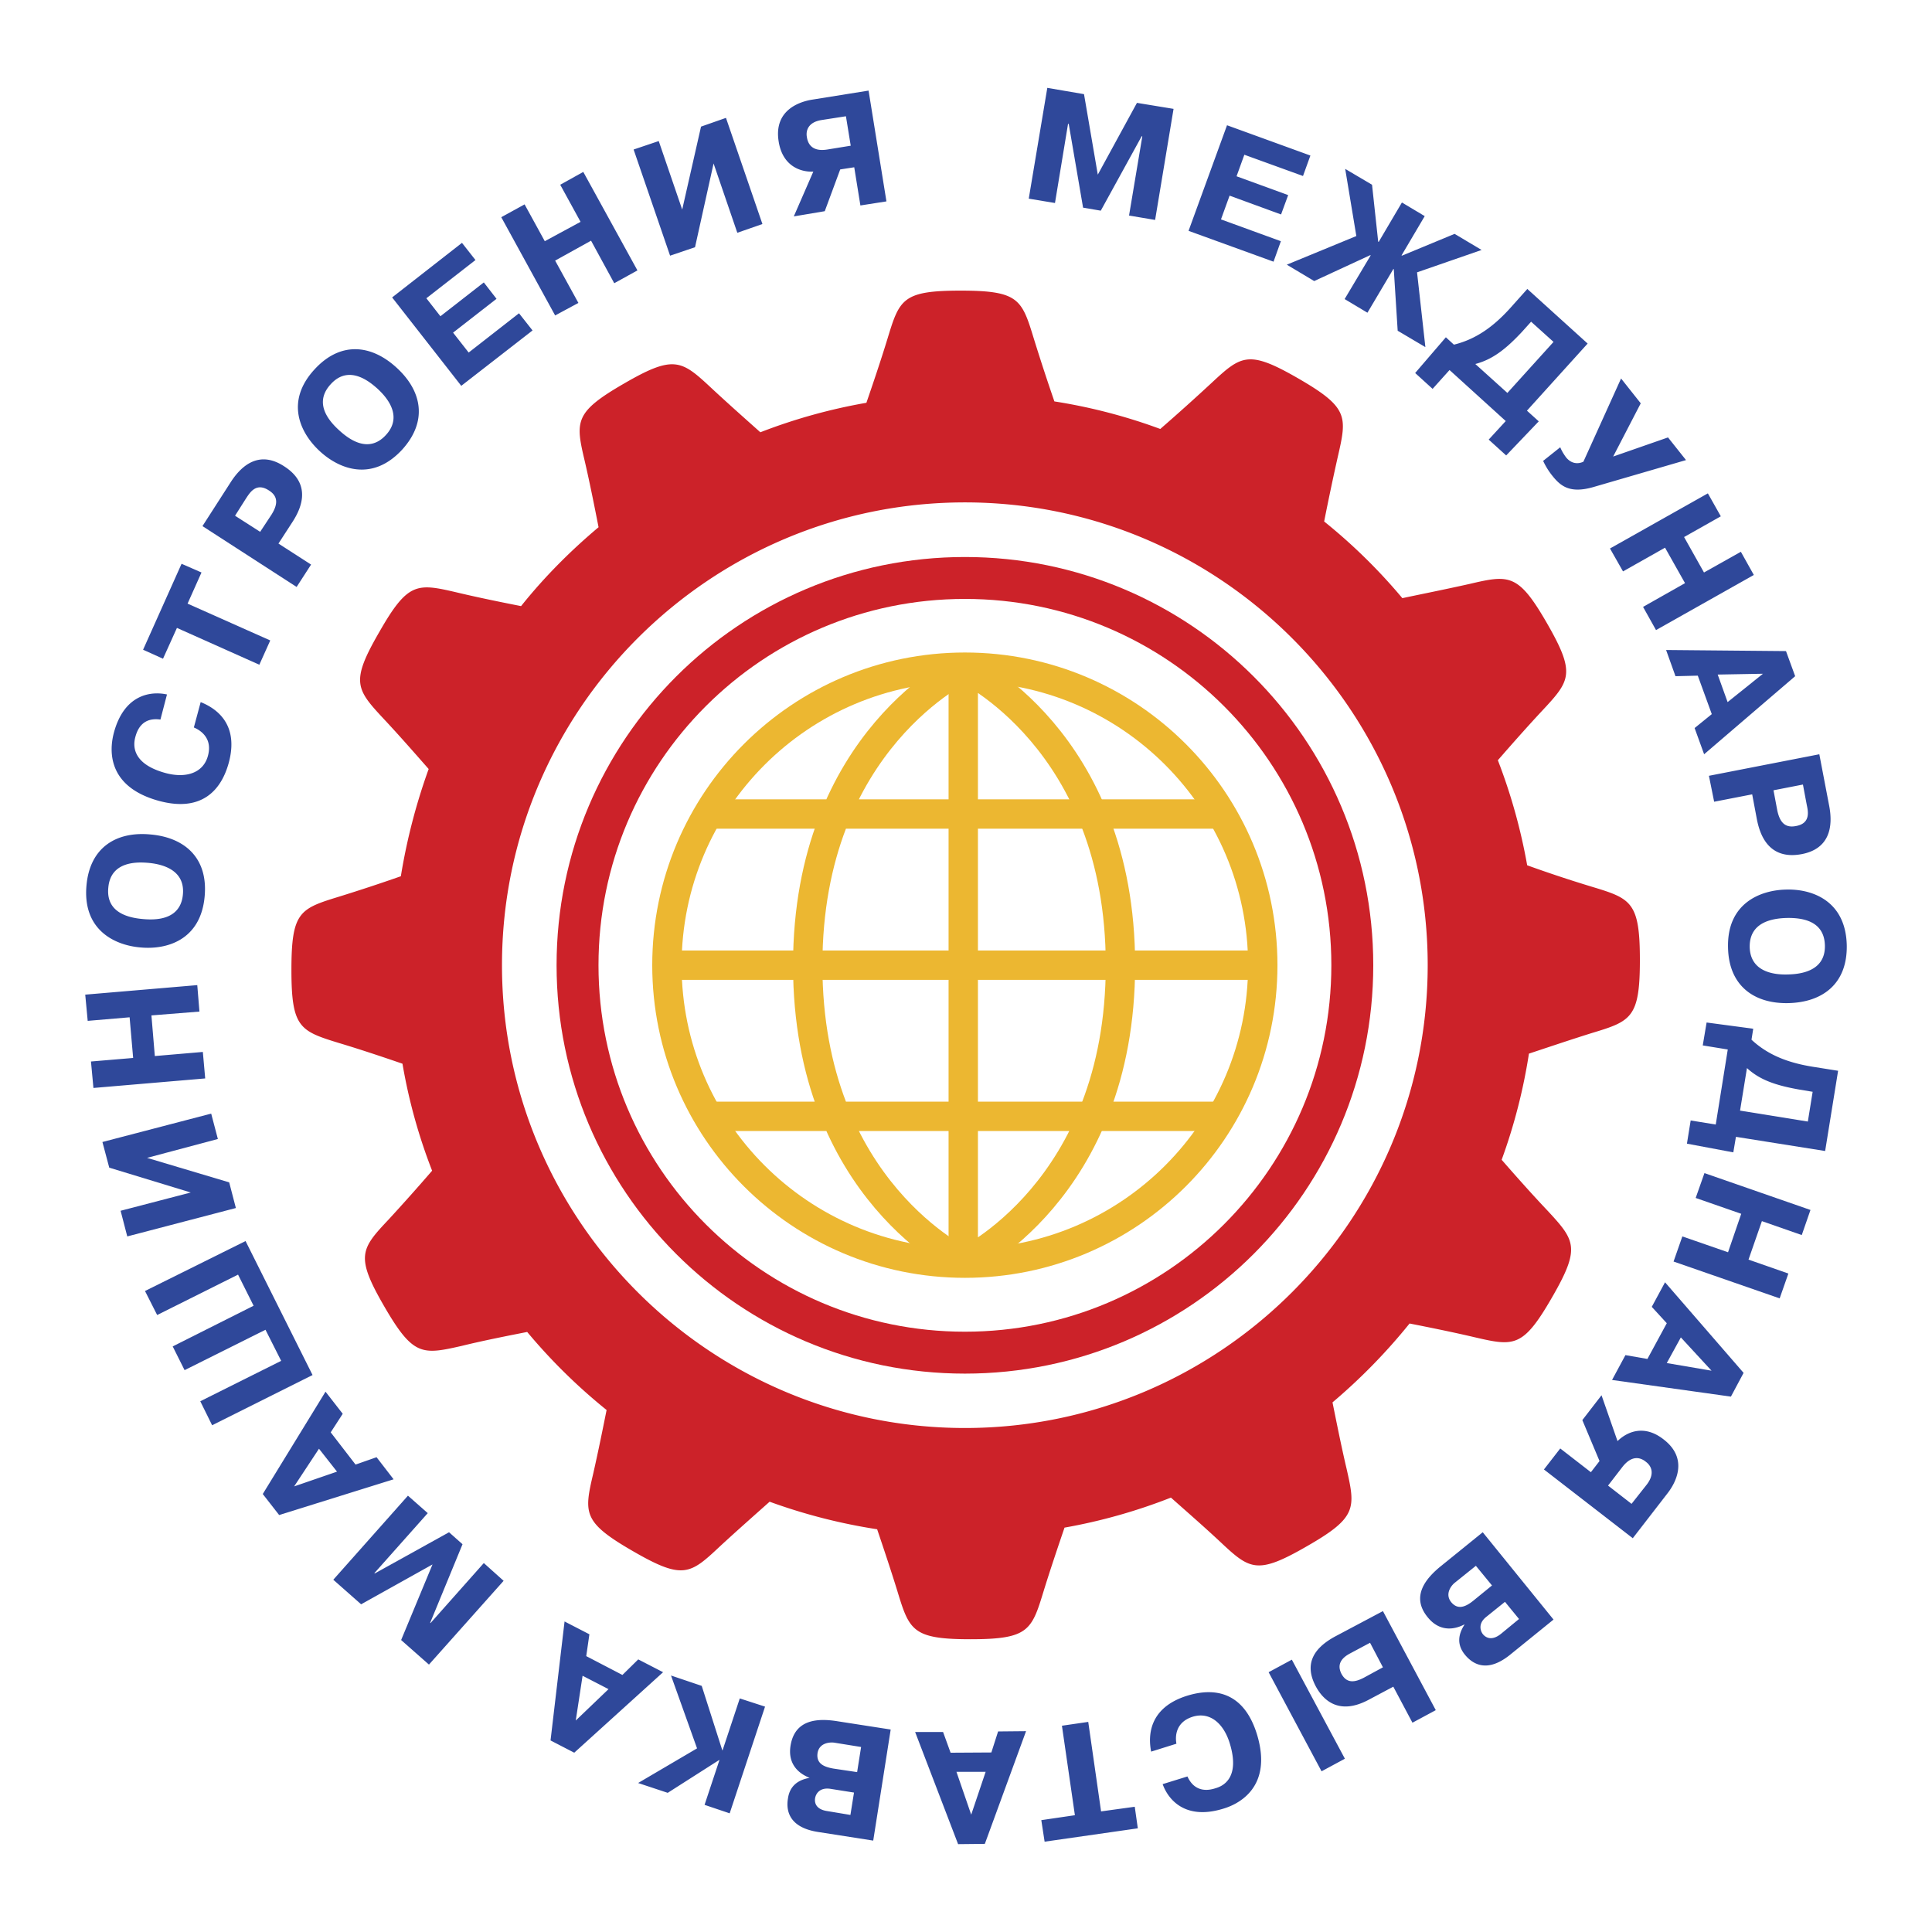 <svg xmlns="http://www.w3.org/2000/svg" width="2500" height="2500" viewBox="0 0 192.756 192.756"><path fill-rule="evenodd" clip-rule="evenodd" fill="#fff" d="M0 0h192.756v192.756H0V0z"/><path d="M96.27 66.565c-16.418 0-29.731 13.315-29.731 29.731 0 16.417 13.313 29.729 29.731 29.729s29.717-13.312 29.717-29.729c-.001-16.416-13.299-29.731-29.717-29.731" fill="none" stroke="#ecb731" stroke-width="2.929" stroke-miterlimit="2.613"/><path fill-rule="evenodd" clip-rule="evenodd" fill="#2f489a" d="M106.627 12.359h-.068l-1.303 7.895-2.617-.434 1.851-11.054 3.662.628 1.375 8.031 3.907-7.162 3.652.599-1.84 11.082-2.601-.439 1.322-7.894-.055-.028-4.086 7.436-1.767-.301-1.432-8.359zM128.521 19.465l-.709 1.932-5.136-1.878-.858 2.369 5.975 2.177-.732 2.043-8.479-3.077 3.838-10.535 8.318 3.022-.738 2.041-5.852-2.121-.777 2.149 5.15 1.878zM136.752 25.481l-.037-.028-5.598 2.588-2.732-1.634 6.937-2.858-1.111-6.699 2.678 1.582.615 5.689h.055l2.31-3.919 2.276 1.36-2.313 3.919.037.028 5.256-2.177 2.695 1.606-6.441 2.233.832 7.461-2.764-1.635-.39-6.153h-.045L136.43 31.2l-2.276-1.361 2.598-4.358zM154.996 34.112l-4.604 5.091-3.199-2.886c1.646-.435 2.957-1.388 4.658-3.211l.908-1.01 2.237 2.016zm-2.652 6.861l6.055-6.696-6.018-5.448-1.729 1.935c-1.607 1.771-3.348 3.075-5.596 3.622l-.801-.736-3.064 3.565 1.74 1.582 1.689-1.88 5.609 5.091-1.701 1.851 1.744 1.581 3.25-3.403-1.178-1.064zM166.418 43.642l1.797 2.261-9.258 2.695c-2.385.681-3.291-.137-4.111-1.171a7.192 7.192 0 0 1-.887-1.444l1.707-1.361c.119.299.299.625.578 1.007.576.708 1.273.655 1.732.435l3.758-8.302 1.963 2.476-2.752 5.311 5.473-1.907zM161.928 57.009l-1.299-2.286 9.766-5.5 1.291 2.289-3.665 2.068 1.987 3.537 3.678-2.067 1.293 2.313-9.758 5.5-1.293-2.313 4.187-2.37-1.994-3.538-4.193 2.367zM171.375 67.301l4.516-.081-3.527 2.829-.989-2.748zm6.814-2.341l-11.963-.109.938 2.613 2.225-.054 1.396 3.839-1.713 1.389.949 2.615 9.082-7.789-.914-2.504zM179.879 78.274l.379 2.014c.125.598.436 1.85-1.062 2.123-1.066.217-1.615-.326-1.875-1.552l-.379-2.012 2.937-.573zm1.635-3.021L170.5 77.402l.521 2.587 3.795-.737.461 2.45c.26 1.336 1.037 4.165 4.484 3.513 2.701-.518 3.168-2.615 2.732-4.845l-.979-5.117zM174.568 94.499c-.025-1.469.752-2.833 3.689-2.913 2.559-.053 3.771.925 3.814 2.751.057 2.693-2.695 2.857-3.689 2.885-.956.028-3.739-.028-3.814-2.723zm-2.162.027c.068 3.866 2.652 5.635 6.031 5.554 3.404-.081 5.896-1.933 5.814-5.799-.111-4.41-3.447-5.609-6.062-5.528-2.597.056-5.888 1.391-5.783 5.773zM180.369 111.897l-6.764-1.091.689-4.245c1.242 1.144 2.77 1.714 5.242 2.149l1.312.218-.479 2.969zm-7.174 1.525l8.9 1.414 1.293-8.004-2.559-.407c-2.342-.381-4.393-1.118-6.082-2.695l.174-1.09-4.652-.625-.385 2.286 2.496.407-1.199 7.487-2.502-.406-.373 2.314 4.627.868.262-1.549zM169.178 119.52l.875-2.479 10.578 3.677-.869 2.504-3.977-1.389-1.336 3.839 3.977 1.389-.869 2.478-10.586-3.675.877-2.506 4.558 1.581 1.317-3.838-4.545-1.581zM167.699 133.434l3.062 3.32-4.467-.761 1.405-2.559zm6.26 3.538l-7.838-9.038-1.324 2.45 1.498 1.634-1.932 3.565-2.193-.383-1.336 2.479 11.859 1.662 1.266-2.369zM162.779 150.04l-2.344-1.823 1.449-1.879c.969-1.226 1.838-.9 2.33-.49.514.382.936 1.144.092 2.259l-1.527 1.933zm-4.056-3.158l-3.057-2.369-1.627 2.096 8.863 6.86 3.473-4.49c.764-.981 2.148-3.404-.391-5.364-1.977-1.553-3.689-.736-4.604.164l-1.596-4.574-1.914 2.479 1.715 4.084-.862 1.114zM151.553 161.528l-1.787 1.47c-.908.735-1.51.41-1.809.056-.262-.326-.502-1.062.299-1.714l1.895-1.525 1.402 1.713zm3.443.057l-7.064-8.712-4.135 3.348c-1.555 1.252-3.051 3.051-1.367 5.119 1.311 1.633 2.889 1.143 3.664.732l.014.028c-.615.953-.777 1.959.029 2.969.771.953 2.205 1.879 4.492.053l4.367-3.537zm-6.139-3.404l-1.869 1.525c-.746.6-1.535.953-2.205.137-.633-.792-.025-1.609.33-1.907l2.135-1.715 1.609 1.96zM137.975 166.349l-1.9 1.034c-.938.491-1.715.572-2.236-.381-.459-.898-.062-1.554.863-2.041l1.988-1.062 1.285 2.45zm2.945 5.526l2.328-1.253-5.273-9.882-4.77 2.531c-2.262 1.227-3.068 2.832-1.926 4.981.807 1.497 2.41 2.861 5.273 1.335l2.459-1.307 1.909 3.595zm-6.74 3.593l-5.293-9.883-2.316 1.252 5.281 9.886 2.328-1.255zM114.85 174.76c-.33-1.659-.176-4.41 3.609-5.582 2.738-.841 5.633-.378 6.943 3.84 1.727 5.637-2.328 7.134-3.359 7.435-3.789 1.169-5.492-.9-6.045-2.45l2.473-.765c.775 1.715 2.236 1.361 2.809 1.172.57-.164 2.514-.869 1.416-4.467-.615-2.012-1.988-3.183-3.689-2.667-1.666.519-1.783 1.879-1.635 2.695l-2.522.789zM113.215 180.26l.305 2.152-9.299 1.333-.33-2.149 3.351-.492-1.293-8.928 2.625-.382 1.28 8.929 3.361-.463zM98.338 176.775l-1.441 4.274-1.472-4.274h2.913zm-.08 7.187l4.111-11.242-2.789.027-.672 2.097-4.068.024-.75-2.068h-2.788l4.287 11.19 2.669-.028zM84.846 181.077l-2.288-.382c-1.143-.161-1.306-.817-1.237-1.279.07-.436.436-1.087 1.487-.951l2.395.38-.357 2.232zm2.276 2.559l1.742-11.081-5.255-.817c-1.975-.325-4.302-.245-4.736 2.426-.327 2.041 1.073 2.886 1.906 3.212-1.104.189-1.975.761-2.162 2.041-.207 1.198.077 2.888 2.952 3.351l5.553.868zm-1.607-6.832l-2.369-.354c-.937-.165-1.73-.492-1.578-1.554.173-1.006 1.185-1.087 1.645-1.034l2.699.435-.397 2.507zM66.619 178.872l-2.955-.981 5.881-3.456-2.598-7.269 3.064 1.034 2.054 6.426h.027l1.716-5.174 2.521.818-3.529 10.646-2.506-.845 1.483-4.466h-.039l-5.119 3.267zM60.712 168.526l-3.269 3.131.681-4.467 2.588 1.336zm-3.42 6.342l8.864-8.031-2.478-1.279-1.579 1.553-3.61-1.879.315-2.178-2.478-1.279-1.399 11.87 2.365 1.223zM42.917 161.911l.033.027 5.32-5.991 1.976 1.771-7.449 8.358-2.776-2.45 3.13-7.542-7.121 3.977-2.777-2.451 7.448-8.386 1.975 1.742-5.325 5.988.041.028 7.408-4.109 1.346 1.195-3.229 7.843zM33.623 146.826l-4.276 1.472 2.478-3.758 1.798 2.286zm-5.772 4.329l11.419-3.564-1.7-2.205-2.096.735-2.479-3.215 1.199-1.852-1.717-2.205-6.261 10.209 1.635 2.097zM26.488 132.67l-8.072 4.03-1.185-2.369 8.071-4.057-1.551-3.105-8.071 4.031-1.213-2.397L24.5 123.82l6.684 13.368-10.02 5.01-1.182-2.394 8.07-4.032-1.564-3.102zM10.9 116.497l-.681-2.559 10.851-2.833.667 2.535-7.065 1.88 8.195 2.446.666 2.559-10.836 2.833-.664-2.559 6.995-1.823-8.128-2.479zM20.238 104.952l.235 2.644-11.151.95-.246-2.64 4.208-.354-.353-4.056-4.181.355-.246-2.616 11.178-.95.217 2.64-4.791.382.339 4.055 4.791-.41zM18.25 89.218c-.119 1.469-1.061 2.749-3.986 2.476-2.547-.217-3.636-1.333-3.458-3.13.229-2.696 2.968-2.56 3.959-2.479.954.084 3.72.463 3.485 3.133zm2.168.219c.353-3.867-2.016-5.883-5.392-6.181-3.376-.326-6.059 1.251-6.398 5.09-.396 4.41 2.776 5.963 5.392 6.181 2.586.244 6.001-.708 6.398-5.09zM20.021 70.05c1.579.628 3.838 2.206 2.805 6.045-.748 2.751-2.708 4.957-6.955 3.813-5.707-1.553-4.78-5.773-4.508-6.809 1.035-3.838 3.703-4.164 5.297-3.811l-.654 2.504c-1.877-.271-2.34 1.143-2.504 1.742-.151.572-.588 2.615 3.022 3.594 2.026.546 3.758 0 4.22-1.715.464-1.686-.625-2.504-1.403-2.833l.68-2.53zM16.264 65.721l-1.988-.898 3.839-8.574 1.988.868-1.389 3.107 8.25 3.674-1.09 2.422-8.221-3.674-1.389 3.075zM23.451 51.455l1.104-1.742c.338-.491.965-1.634 2.261-.789.925.572.937 1.36.271 2.422l-1.132 1.715-2.504-1.606zM20.2 52.49l9.394 6.071 1.442-2.232-3.254-2.097 1.359-2.097c.752-1.143 2.151-3.73-.789-5.609-2.326-1.524-4.11-.325-5.335 1.582L20.2 52.49zM38.506 43.396c-.99 1.091-2.504 1.525-4.666-.463-1.895-1.714-2.071-3.267-.845-4.599 1.825-2.016 3.921-.217 4.655.435.709.652 2.686 2.639.856 4.627zm1.611 1.472c2.598-2.86 1.962-5.882-.532-8.168-2.505-2.314-5.598-2.695-8.211.162-2.979 3.243-1.388 6.398.546 8.168 1.92 1.77 5.198 3.078 8.197-.162zM48.27 28.178l1.267 1.634-4.333 3.376 1.556 1.986 5.021-3.918 1.351 1.713-7.111 5.526-6.899-8.821 6.969-5.444 1.346 1.714-4.9 3.814 1.403 1.795 4.33-3.375zM57.706 30.222l-2.319 1.251-5.375-9.803 2.327-1.279 2.014 3.674 3.57-1.932-2.029-3.701 2.3-1.28 5.403 9.827-2.313 1.279-2.314-4.245L55.387 26l2.319 4.222zM69.941 12.633l2.489-.873 3.637 10.591-2.505.873-2.368-6.916-1.851 8.357-2.489.844-3.638-10.591 2.506-.845 2.341 6.837 1.878-8.277zM84.399 11.599l.478 2.938-2.341.381c-1.541.246-1.937-.599-2.03-1.224-.125-.627.094-1.5 1.455-1.717l2.438-.378zm.828 5.089l.615 3.811 2.598-.407-1.782-11.053-5.593.897c-1.229.19-3.896 1.007-3.376 4.193.393 2.452 2.19 3.051 3.455 2.994l-1.946 4.467 3.089-.52 1.541-4.165 1.399-.217z"/><path d="M96.27 57.664c-21.345 0-38.649 17.288-38.649 38.633 0 21.344 17.305 38.658 38.649 38.658s38.65-17.314 38.65-38.658c0-21.345-17.307-38.633-38.65-38.633" fill="none" stroke="#cc2229" stroke-width="4.182" stroke-miterlimit="2.613" stroke-dasharray="4.182,0"/><path d="M158.859 88.482a131.272 131.272 0 0 1-6.492-2.153 56.337 56.337 0 0 0-2.926-10.481c1.211-1.388 2.883-3.292 4.436-4.954 2.795-2.994 3.348-3.702.467-8.711-2.871-4.982-3.771-4.848-7.746-3.919-2.305.516-4.891 1.034-6.686 1.414a55.785 55.785 0 0 0-7.801-7.65c.354-1.795.875-4.301 1.373-6.506.914-3.976 1.049-4.873-3.945-7.759-4.994-2.885-5.701-2.314-8.684.463a217.118 217.118 0 0 1-5.094 4.572 54.932 54.932 0 0 0-10.564-2.749 205.96 205.96 0 0 1-2.068-6.317c-1.186-3.892-1.523-4.736-7.285-4.736-5.771 0-6.097.845-7.28 4.736-.681 2.233-1.525 4.712-2.123 6.454a55.654 55.654 0 0 0-10.581 2.942c-1.372-1.227-3.251-2.889-4.883-4.41-2.98-2.78-3.72-3.351-8.698-.463-4.998 2.885-4.876 3.783-3.936 7.758.517 2.233 1.019 4.765 1.376 6.587-2.82 2.37-5.422 4.982-7.731 7.871-1.798-.354-4.236-.845-6.402-1.363-3.976-.926-4.886-1.062-7.744 3.948-2.886 4.984-2.33 5.69.462 8.687 1.58 1.686 3.267 3.621 4.464 4.982a59.504 59.504 0 0 0-2.775 10.699 181.005 181.005 0 0 1-6.181 2.04c-3.909 1.199-4.737 1.525-4.737 7.299 0 5.742.828 6.097 4.737 7.296 2.179.652 4.602 1.469 6.343 2.068a54.58 54.58 0 0 0 2.957 10.675 206.627 206.627 0 0 1-4.317 4.845c-2.793 2.966-3.365 3.674-.463 8.685 2.885 4.981 3.785 4.847 7.744 3.946 2.209-.543 4.725-1.033 6.522-1.388a56.396 56.396 0 0 0 7.922 7.787c-.354 1.77-.844 4.192-1.334 6.345-.926 3.947-1.047 4.845 3.948 7.729 4.994 2.889 5.702 2.343 8.685-.462 1.678-1.55 3.594-3.239 4.966-4.463a56.56 56.56 0 0 0 10.728 2.749c.587 1.741 1.377 4.084 2.03 6.208 1.183 3.892 1.524 4.764 7.281 4.764 5.771 0 6.101-.872 7.287-4.764.68-2.205 1.512-4.656 2.096-6.371a55.512 55.512 0 0 0 10.617-2.996c1.379 1.227 3.256 2.86 4.889 4.385 2.982 2.803 3.689 3.349 8.684.464 4.994-2.86 4.846-3.786 3.951-7.734-.535-2.261-1.037-4.819-1.404-6.615a57.773 57.773 0 0 0 7.689-7.87c1.797.354 4.25.845 6.455 1.363 3.975.926 4.857 1.062 7.746-3.947 2.881-4.982 2.328-5.689-.447-8.688-1.627-1.714-3.354-3.674-4.566-5.062a55.735 55.735 0 0 0 2.721-10.591c1.734-.572 4.145-1.389 6.318-2.068 3.883-1.172 4.752-1.525 4.752-7.272-.001-5.773-.87-6.127-4.753-7.299zm-62.589 53.99c-25.458 0-46.187-20.719-46.187-46.175 0-25.458 20.729-46.173 46.187-46.173 25.457 0 46.172 20.715 46.172 46.173-.001 25.456-20.715 46.175-46.172 46.175z" fill-rule="evenodd" clip-rule="evenodd" fill="#cc2229"/><path d="M66.539 96.297h59.311M70.758 81.213h50.98m-50.98 30.166h50.98M96.27 126.025s-15.683-7.187-15.683-29.729c0-22.544 15.683-29.731 15.683-29.731" fill="none" stroke="#ecb731" stroke-width="2.929" stroke-miterlimit="2.613"/><path d="M96.104 126.025s15.683-7.187 15.683-29.729c0-22.544-15.683-29.731-15.683-29.731m0 0v59.46" fill="none" stroke="#ecb731" stroke-width="2.929" stroke-linejoin="round" stroke-miterlimit="2.613"/></svg>